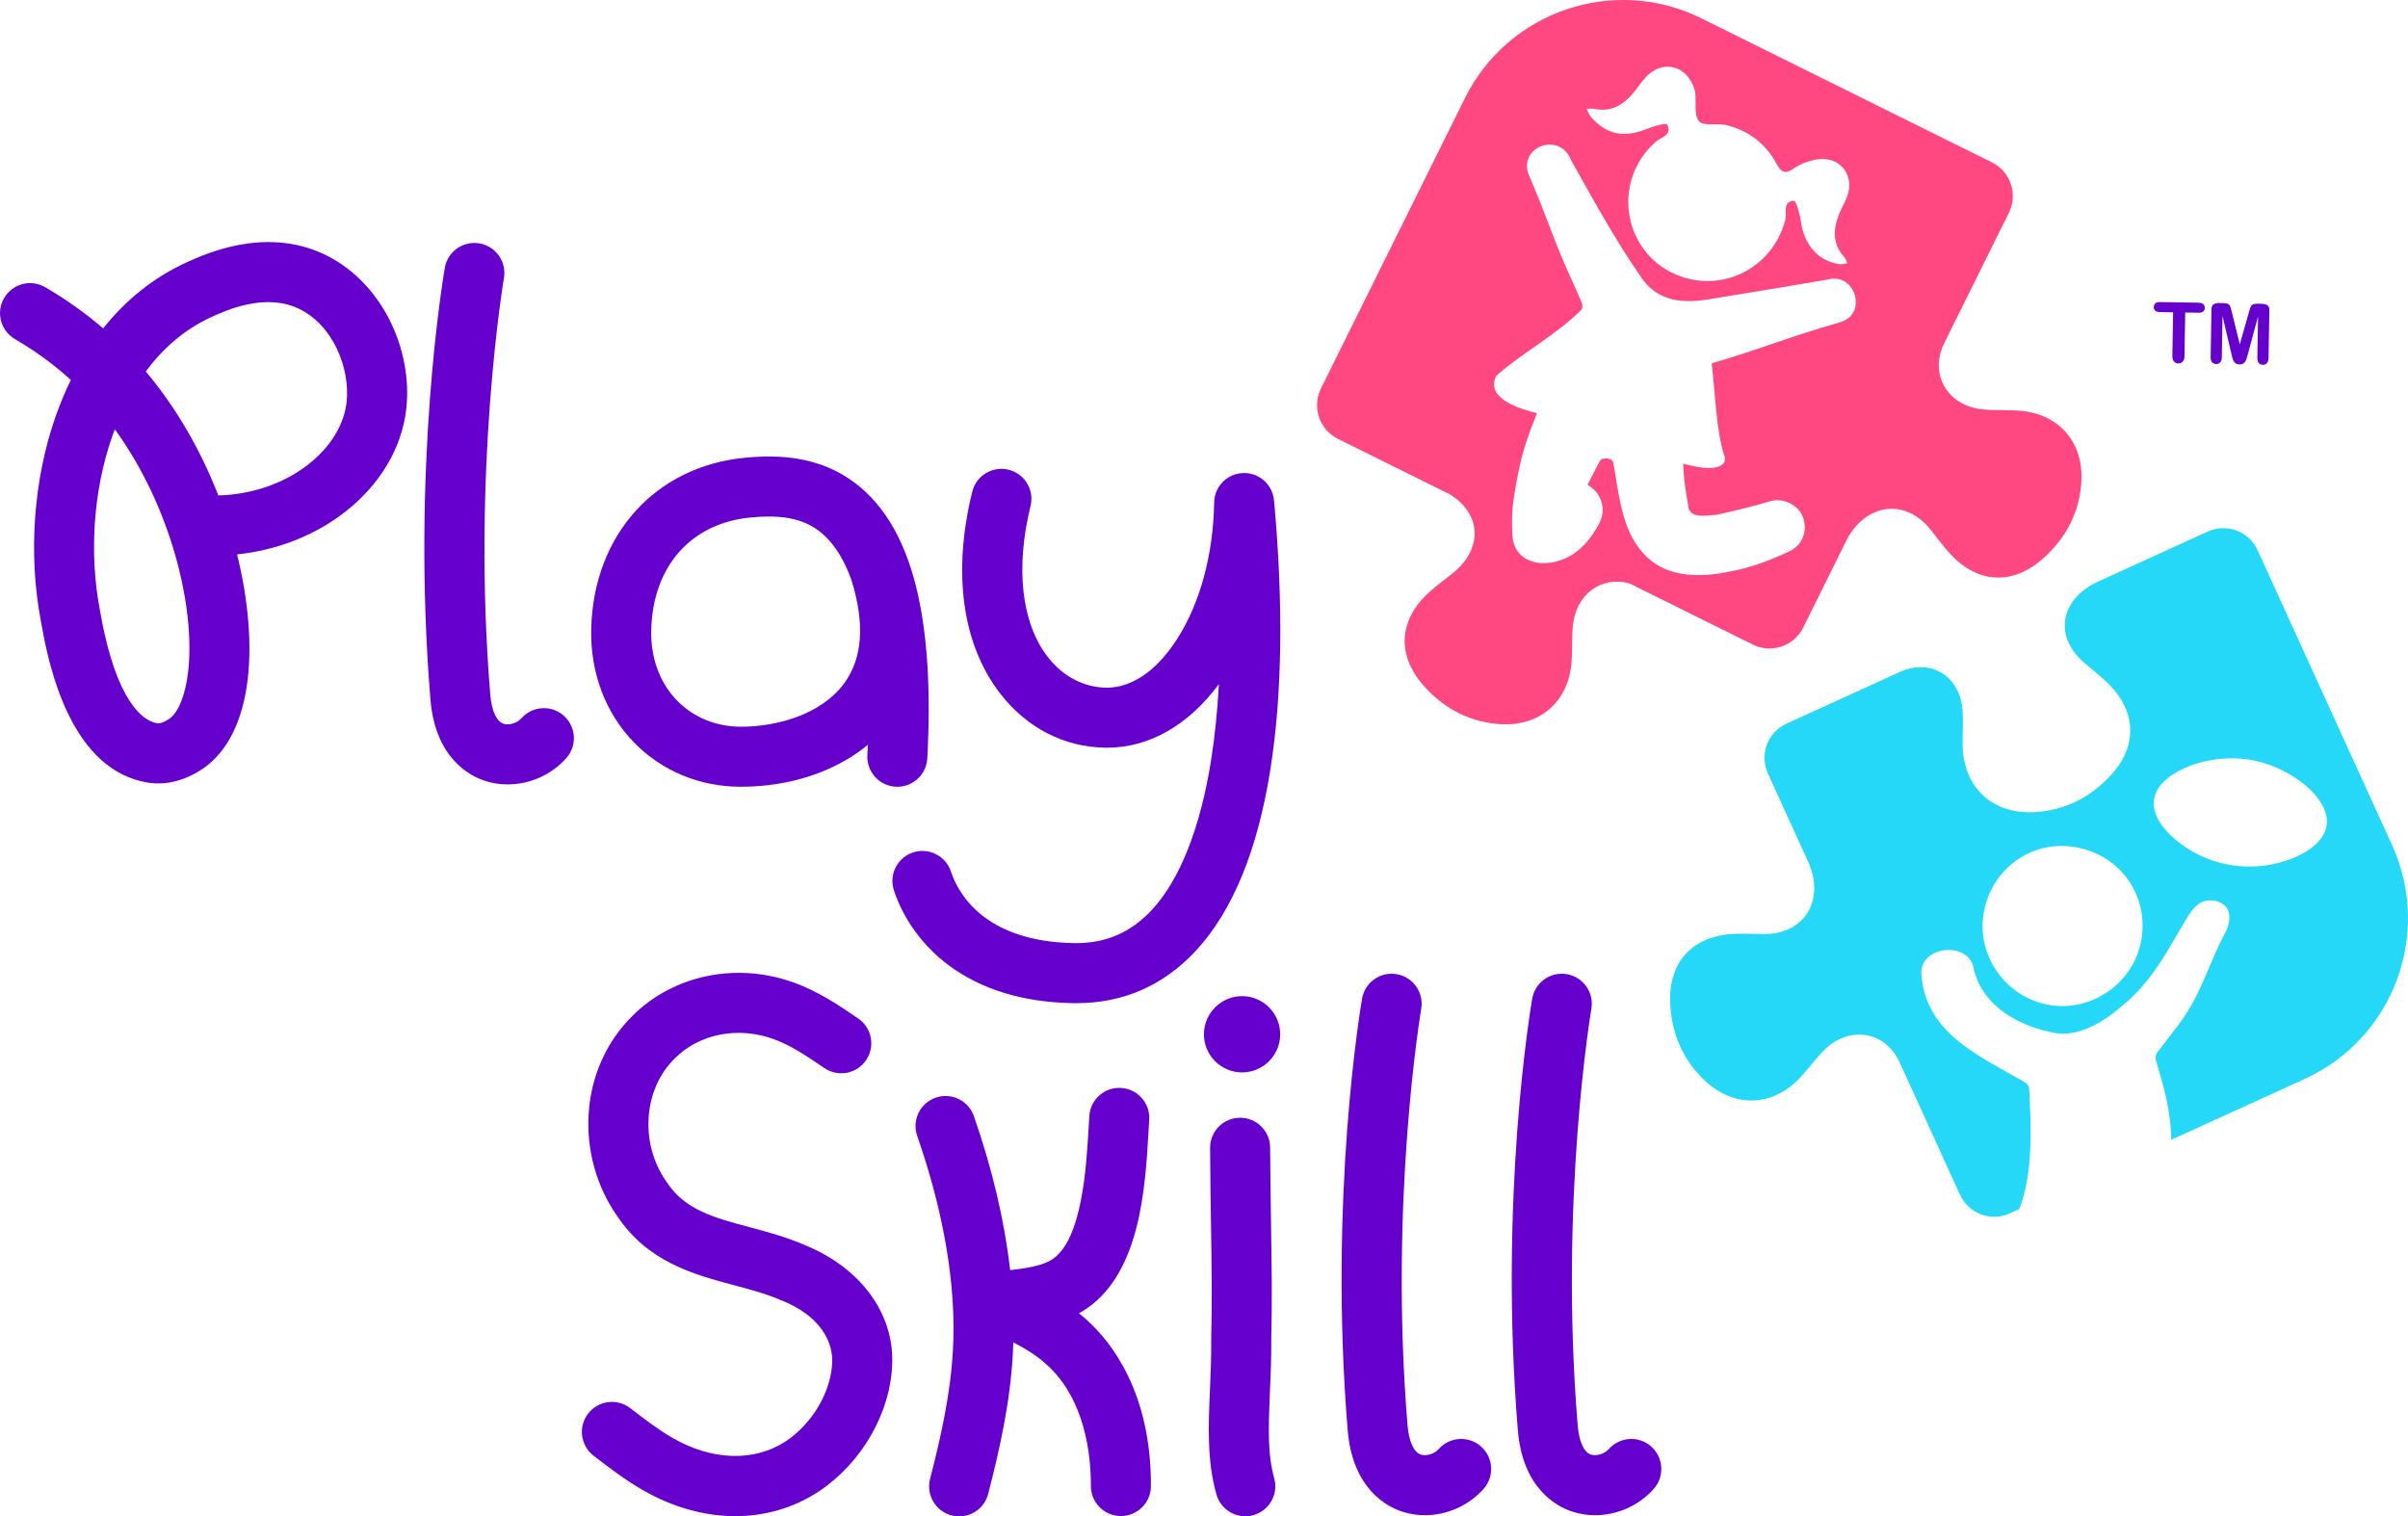 <?xml version="1.0" encoding="UTF-8"?>
<svg xmlns="http://www.w3.org/2000/svg" id="Layer_2" data-name="Layer 2" viewBox="0 0 1033.93 651.15">
  <defs>
    <style>
      .cls-1 {
        fill: #60c;
      }

      .cls-2 {
        fill: #ff4782;
      }

      .cls-3 {
        fill: #26d8f7;
      }
    </style>
  </defs>
  <g id="Layer_1-2" data-name="Layer 1">
    <g>
      <path class="cls-1" d="M944.04,129.98l-16.6-.28c-.86-.01-1.51.17-1.97.55-.46.38-.69.9-.7,1.57-.01.64.2,1.17.62,1.57.43.4,1.09.61,1.98.62l5.7.1-.32,18.72c-.02,1.07.21,1.87.69,2.4.48.54,1.1.81,1.88.82.76.01,1.39-.24,1.88-.75.49-.51.74-1.31.76-2.39l.32-18.72,5.7.1c.89.02,1.56-.17,2.01-.55.45-.39.68-.9.69-1.54.01-.64-.2-1.17-.63-1.58-.43-.41-1.1-.62-2-.63Z"></path>
      <path class="cls-1" d="M973.55,131.08c-.58-.4-1.37-.61-2.36-.63l-1.62-.03c-.97-.02-1.68.06-2.12.23-.44.17-.77.48-.99.93s-.47,1.19-.76,2.22l-3.99,14.05-3.5-14.18c-.25-1.04-.48-1.78-.68-2.25s-.52-.78-.96-.97-1.14-.28-2.11-.3l-1.62-.03c-1-.02-1.79.17-2.38.55-.59.38-.9,1.14-.92,2.26l-.35,20.39c-.02,1,.19,1.74.63,2.24.44.49,1.01.75,1.71.76.73.01,1.31-.22,1.76-.71.45-.48.68-1.22.7-2.2l.3-17.79,3.85,16.49c.13.54.26,1.06.39,1.56.13.5.3.96.53,1.37.23.41.55.76.97,1.03.42.27.93.41,1.54.42.81.01,1.45-.18,1.91-.58.46-.4.79-.85.96-1.35.18-.5.41-1.27.7-2.34l4.41-16.35-.3,17.79c-.02.98.19,1.73.63,2.23.44.5,1,.76,1.69.77.74.01,1.33-.22,1.78-.71.45-.48.68-1.22.7-2.2l.35-20.39c.02-1.13-.26-1.89-.84-2.29Z"></path>
    </g>
    <path class="cls-1" d="M242.09,307.33c-5.32-4.73-13.47-4.24-18.2,1.08-1.86,2.1-5.33,3.16-7.73,2.36-2.97-.99-5.09-5.66-5.65-12.5-7.96-96.58,5.7-177.85,5.87-178.87,1.21-7.01-3.49-13.68-10.51-14.89-7.01-1.21-13.68,3.49-14.89,10.51-.59,3.43-14.41,85.24-6.16,185.37,2.07,25.15,16.9,32.74,23.18,34.83,3.24,1.08,6.62,1.6,9.99,1.6,9.37,0,18.71-4.03,25.17-11.3,4.73-5.32,4.24-13.47-1.08-18.2Z"></path>
    <path class="cls-1" d="M138.51,108.87c-25.02-11.37-50.03,0-58.24,3.72-13.95,6.33-26.05,15.93-35.98,28.41-7.68-6.6-16.02-12.52-24.92-17.69-6.16-3.57-14.04-1.48-17.62,4.68-3.57,6.16-1.48,14.04,4.68,17.62,8.68,5.04,16.71,10.91,23.98,17.54-2.4,4.89-4.55,10.06-6.47,15.48-9.56,27.12-11.89,59.23-6.38,88.1.07.38.16.88.27,1.48,1.05,5.84,3.49,19.53,9.04,32.97,7.92,19.17,19.2,30.69,33.46,34.21l.08.02c2.62.69,5.14.99,7.55.99,7.99,0,14.72-3.3,19.36-6.5,10.37-7.16,16.97-20.43,19.06-38.38,1.76-15.08.29-33.81-4.58-53.48,17.11-1.76,33.32-8.09,46.26-18.15,15.18-11.8,24.55-27.6,26.4-44.49,1.38-12.62-1.19-26.15-7.23-38.1-6.51-12.87-16.71-22.96-28.71-28.42ZM80.77,288.51c-1.16,9.92-4.18,17.45-8.09,20.14-2.3,1.59-4.21,2.2-5.67,1.81-.17-.05-.32-.08-.44-.11-4.72-1.17-16.45-8.05-23.37-46.7-.13-.71-.23-1.31-.32-1.77-4.68-24.53-2.72-51.75,5.37-74.7.33-.94.68-1.89,1.05-2.86,24.49,33.75,34.63,77.18,31.48,104.19ZM148.83,172.58c-1.08,9.89-6.97,19.46-16.59,26.94-10.41,8.09-23.97,12.78-38.19,13.2-.1,0-.2,0-.3.01-7.29-18.66-17.62-37.15-31.15-53.22,6.9-9.34,16.1-17.9,28.33-23.45,6.17-2.8,22.56-10.25,36.92-3.72,15.13,6.87,22.55,25.86,20.98,40.25Z"></path>
    <path class="cls-1" d="M547.01,214.95s0-.03,0-.05c0-.02,0-.03,0-.05-.01-.11-.03-.22-.05-.33-.04-.32-.07-.64-.13-.95-.03-.13-.06-.26-.09-.39-.06-.29-.13-.57-.21-.85-.05-.18-.12-.35-.18-.53-.08-.22-.15-.44-.23-.66-.09-.22-.19-.43-.29-.64-.08-.16-.15-.33-.23-.49-.12-.23-.26-.46-.4-.68-.08-.13-.15-.26-.23-.39-.15-.23-.31-.44-.47-.66-.09-.12-.17-.23-.26-.35-.16-.2-.34-.4-.52-.59-.1-.11-.2-.23-.3-.34-.17-.18-.36-.34-.54-.51-.12-.11-.24-.23-.37-.34-.18-.15-.36-.28-.54-.42-.15-.11-.29-.23-.44-.33-.18-.13-.37-.24-.56-.35-.17-.1-.33-.21-.5-.31-.2-.11-.4-.2-.6-.3-.17-.08-.34-.17-.51-.25-.23-.1-.46-.18-.69-.27-.16-.06-.31-.13-.48-.18-.27-.09-.55-.16-.83-.23-.13-.03-.25-.07-.38-.1-.32-.07-.65-.12-.99-.17-.09-.01-.18-.03-.28-.04-.34-.04-.68-.06-1.03-.07-.09,0-.18-.02-.27-.02,0,0-.01,0-.02,0-.45,0-.91,0-1.37.05-3.88.35-7.2,2.4-9.3,5.34-.03.04-.07.09-.1.13-.18.25-.33.51-.49.78-.06.1-.12.19-.18.29-.13.23-.24.47-.36.71-.07.14-.14.27-.2.42-.1.23-.18.46-.27.7-.06.16-.13.31-.18.48-.08.25-.14.51-.21.76-.04.15-.09.3-.12.46-.06.29-.11.59-.15.88-.02.13-.05.25-.06.38-.04.31-.05.63-.06.94,0,.12-.02.23-.02.34-.38,22.52-6.08,43.41-16.03,58.82-11.79,18.26-24.1,20.81-30.38,20.7-9.72-.17-18.65-4.9-25.13-13.32-11.19-14.55-13.85-38.12-7.3-64.67,1.71-6.91-2.51-13.9-9.42-15.6-6.91-1.71-13.9,2.51-15.6,9.42-8.57,34.71-4.35,65.46,11.89,86.56,11.37,14.77,27.39,23.08,45.12,23.38.29,0,.58,0,.87,0,18.06,0,34.9-9.62,48.01-27.3-.62,11.52-1.72,22.36-3.31,32.43-4.61,29.23-13.42,51.54-25.47,64.52-9.12,9.82-20.04,14.49-33.41,14.26-38.78-.66-49.89-21.71-52.86-30.73-2.23-6.76-9.52-10.43-16.28-8.2-6.76,2.23-10.43,9.52-8.2,16.28,4.15,12.57,12.53,24.01,23.6,32.23,14,10.39,31.93,15.84,53.3,16.2.47,0,.93.01,1.39.01,20.2,0,37.47-7.57,51.34-22.5,15.78-16.99,26.56-43.24,32.04-78.04,5.07-32.14,5.59-70.93,1.55-115.3Z"></path>
    <path class="cls-1" d="M318.14,337.83h0c21.2,0,40.59-6.55,54.49-17.99-.06,1.49-.13,2.96-.21,4.42-.38,7.11,5.08,13.18,12.18,13.56.23.01.47.02.7.02,6.8,0,12.49-5.33,12.86-12.2,3.04-57.03-5.48-94.32-26.05-114-17.16-16.42-38.14-16.46-52.42-15.07-38.41,3.75-64.86,33.22-65.83,73.33-.46,18.93,6.09,36.33,18.43,48.97,11.94,12.23,28.23,18.97,45.86,18.97ZM279.63,270.51c.66-27.29,16.97-45.8,42.57-48.3,2.8-.27,5.42-.41,7.86-.41,10.7,0,18.19,2.67,24.23,8.45,4.84,4.63,8.51,11.1,11.26,18.72,5.87,18.68,4.85,33.62-3.05,44.4-10.09,13.77-29.53,18.68-44.36,18.68-10.63,0-20.36-3.98-27.41-11.2-7.45-7.63-11.4-18.41-11.11-30.34Z"></path>
    <g>
      <path class="cls-1" d="M545.29,597.4c.31-7.07.62-14.38.55-22.13.43-16.77.19-31.76-.08-49.11-.16-10.26-.32-20.87-.39-33.39-.04-7.1-5.8-12.82-12.89-12.82-.02,0-.04,0-.07,0-7.12.04-12.86,5.84-12.82,12.95.06,12.66.24,23.82.39,33.66.27,17.14.5,31.94.08,48.28,0,.15,0,.31,0,.46.07,7.15-.23,14.19-.52,20.99-.69,15.9-1.34,30.91,2.76,45.4,1.61,5.68,6.77,9.38,12.4,9.38,1.16,0,2.34-.16,3.51-.49,6.85-1.94,10.83-9.06,8.89-15.91-2.97-10.5-2.43-22.9-1.81-37.27Z"></path>
      <path class="cls-1" d="M466.81,566.96c-1.16-1.07-2.34-2.08-3.54-3.05,1.21-.67,2.41-1.4,3.59-2.22,22.8-15.85,24.9-51.89,26.28-75.74.1-1.8.2-3.5.31-5.1.46-7.1-4.92-13.24-12.02-13.7-7.11-.47-13.24,4.92-13.7,12.02-.11,1.65-.21,3.42-.32,5.28-.96,16.56-2.76,47.38-15.26,56.07-4.33,3.01-11.12,3.98-18.42,4.88-2.38-20.97-7.62-43.33-15.57-66.14-2.34-6.72-9.69-10.27-16.41-7.93-6.72,2.34-10.27,9.69-7.93,16.41,11.56,33.14,16.86,64.89,15.34,91.86-.98,19.01-5.3,37.87-9.81,55.43-1.77,6.89,2.38,13.92,9.27,15.69,1.08.28,2.16.41,3.22.41,5.74,0,10.98-3.86,12.47-9.68,4.85-18.86,9.49-39.24,10.59-60.46.09-1.51.15-3.04.19-4.58,5.07,2.62,10.16,5.7,14.26,9.5.04.04.09.08.13.12,16.56,14.91,18.96,38.99,18.92,52.02-.02,7.12,5.73,12.91,12.85,12.93h.04c7.1,0,12.86-5.74,12.89-12.85.13-40.28-17.06-61.88-27.37-71.19Z"></path>
      <path class="cls-1" d="M533.59,427.73c-9.01-.13-16.5,7.07-16.66,16.1-.15,9.03,7.07,16.5,16.1,16.66.09,0,.19,0,.28,0,8.9,0,16.22-7.16,16.37-16.1h0c.15-9.03-7.07-16.5-16.1-16.66Z"></path>
      <path class="cls-1" d="M345.44,534.56c-7.95-3.42-15.89-5.55-23.58-7.61-15.51-4.15-27.76-7.43-35.61-19.39-.07-.11-.14-.21-.21-.31-11.48-16.41-9.83-39.61,3.75-52.82.04-.03.07-.07.11-.1,10.51-10.47,27.07-13.68,42.25-8.15,7.04,2.52,13.75,6.93,21.8,12.43,5.88,4.02,13.9,2.51,17.91-3.36,4.02-5.88,2.51-13.9-3.36-17.91-7.55-5.17-16.95-11.6-27.61-15.41-24.44-8.89-51.56-3.36-69.13,14.08-11.26,10.98-18.01,25.99-19.01,42.29-.96,15.55,3.33,31.02,12.06,43.59,13.24,20.04,32.97,25.32,50.39,29.98,7.15,1.92,13.91,3.72,20.16,6.43.1.04.19.08.29.12,20.78,8.39,21.85,22.29,21.68,26.35,0,.03,0,.06,0,.09-.43,12.61-8.37,26.23-19.77,33.92-13.52,8.97-31.69,8.49-48.66-1.28-6.27-3.59-12.38-8.3-18.29-12.85-5.64-4.35-13.73-3.3-18.08,2.34-4.35,5.64-3.3,13.73,2.34,18.08,6.6,5.09,13.42,10.35,21.19,14.79,12.92,7.45,26.53,11.17,39.65,11.17,12.9,0,25.32-3.6,36.15-10.8l.06-.04c18.21-12.26,30.44-33.61,31.16-54.4.88-21.82-13.54-41.43-37.65-51.21Z"></path>
      <path class="cls-1" d="M635.94,621.13c-5.32-4.73-13.47-4.24-18.2,1.08-1.87,2.1-5.33,3.16-7.73,2.36-2.97-.99-5.09-5.66-5.65-12.5-7.96-96.58,5.7-177.85,5.87-178.87,1.21-7.01-3.49-13.68-10.51-14.89-7.02-1.21-13.68,3.49-14.89,10.51-.59,3.43-14.42,85.24-6.16,185.37,2.07,25.15,16.9,32.74,23.18,34.83,3.24,1.08,6.62,1.6,9.99,1.6,9.37,0,18.71-4.03,25.17-11.3,4.73-5.32,4.24-13.47-1.08-18.2Z"></path>
      <path class="cls-1" d="M709,621.13c-5.32-4.73-13.47-4.24-18.2,1.08-1.87,2.1-5.33,3.16-7.73,2.36-2.97-.99-5.09-5.66-5.65-12.5-7.96-96.58,5.7-177.85,5.87-178.87,1.21-7.01-3.49-13.68-10.51-14.89-7.02-1.21-13.68,3.49-14.89,10.51-.59,3.43-14.42,85.24-6.16,185.37,2.07,25.15,16.9,32.74,23.18,34.83,3.24,1.08,6.62,1.6,9.99,1.6,9.37,0,18.71-4.03,25.17-11.3,4.73-5.32,4.24-13.47-1.08-18.2Z"></path>
    </g>
    <path class="cls-2" d="M893.59,208.23c1.65-17.89-9.25-30.8-27.16-31.93-5.03-.33-10.1-.02-15.11-.51-14.76-1.42-22.94-14.61-16.77-27.91l.02-.05,27.99-56.46c3.97-8,.7-17.7-7.3-21.66l-124.66-61.81c-37.51-18.6-83-3.26-101.6,34.24l-61.81,124.66c-3.97,8-.7,17.69,7.31,21.66l48.13,23.87c13.57,8.45,14.11,23.4,1.2,33.76-3.37,2.72-6.89,5.25-10.09,8.13-13.1,11.75-14.18,26.87-2.61,40.05,8.38,9.57,18.91,15.4,31.78,16.59,17.89,1.64,30.8-9.25,31.93-27.16.33-5.03.02-10.11.51-15.11,1.29-13.38,12.24-21.35,24.18-18.13l53.07,26.31c8,3.97,17.69.7,21.66-7.3l18.78-37.87s.02-.04.03-.06c8.2-15.34,24.95-17.7,35.76-4.23,2.72,3.37,5.26,6.89,8.14,10.09,11.75,13.1,26.86,14.18,40.04,2.61,9.57-8.38,15.4-18.91,16.59-31.78ZM684.55,46.73c7.15,1.51,12.37-1.59,16.72-6.81,1.84-2.22,3.45-4.65,5.4-6.77,6.64-7.25,16.45-5.54,20.26,3.48.44,1.05.83,2.19.96,3.32.47,4.17-.59,9.59,1.65,12.16,1.92,2.19,7.7.66,11.58,1.59,9.47,2.27,16.84,7.8,21.5,16.33,2.11,3.87,3.63,5.08,7.73,2.22,2.96-2.05,6.8-3.41,10.4-3.87,9.31-1.17,15.49,6.73,12.5,15.59-.92,2.73-2.47,5.23-3.55,7.9-2.66,6.58-3.02,12.91,2.27,18.6.62.66.78,1.74,1.16,2.64-1.11.12-2.26.49-3.32.33-9.22-1.36-15.21-8.35-16.59-18.58-.41-3.09-2.06-8.69-2.88-8.64-5.17.29-3.04,5.24-3.79,8.18-5.05,19.77-25.47,31.03-44.67,24.36-24.65-8.56-30.66-40.37-11.04-57.8,2.29-2.03,7.4-2.92,4.97-7.49-.37-.72-5.63.63-8.34,1.74-10.09,4.11-17.44,2.78-24.34-4.94-.87-.97-1.27-2.38-1.88-3.57,1.11,0,2.27-.18,3.33.05ZM789.82,138.45c-23.33,6.68-32.22,10.92-54.87,17.56,1.43,11.75,1.78,27.34,5.13,38.78,2.75,5.97-4.8,6.83-10.62,5.81-2.26-.4-4.52-.92-6.77-1.48.03.49.06,1.05.08,1.71.25,5.43,1.19,10.84,2.08,16.21.36,6.02,8.13,4.25,12.28,3.99,7.75-1.74,15.5-3.53,23.08-5.84,4.97-1.51,11.84,1.23,13.94,6.91,2.07,5.59-.14,11.97-5.59,14.52-8.13,3.81-16.48,7.07-25.36,8.7-12.22,2.65-26.69,3.05-36.25-6.36-5.78-5.57-8.75-12.74-10.55-20.28-2.23-9.39-1.9-10.14-3.62-19.64-.34-1.85-1.61-2.01-2.81-2.17-.91-.11-2.43.13-2.77.72-2.95,5.21-2.71,5.19-5.54,10.52.64.49,1,.78,1.4,1.06,4.93,3.42,6.45,9.99,3.73,15.34-.81,1.58-1.71,3.13-2.71,4.59-2.5,3.62-5.36,6.71-8.81,8.95-.11.07-.22.14-.34.21-2.7,1.69-5.76,2.86-9.27,3.35-8.74,1.21-15.58-3.16-16.2-11.12-.13-1.65-.21-3.31-.23-4.98,0-.09,0-.18,0-.27-.05-4.27.25-8.57.95-12.74,2.15-12.88,3.73-19.76,8.48-31.9.42-1.07.83-2.13,1.24-3.18-7.25-1.81-22.48-6.39-17.39-16.12,11.42-10.04,25.53-17.37,36.53-28.31.51-.73.5-2.12.14-2.96-1.86-4.46-3.92-8.84-5.88-13.27-7.33-16.53-9.23-23.98-16.42-40.57-6.22-12.83,12.79-20.28,17.71-7.36,5.91,10.5,10.65,19.17,16.83,29.49,5.73,9.59,7.22,11.89,13.51,21.11,3.82,5.58,9.43,8.87,16.47,9.67,6.75.76,13.21-.77,19.72-1.81,19.6-3.14,24.05-3.94,43.63-7.25,12.08-3.32,17.37,15.3,5.04,18.4Z"></path>
    <path class="cls-3" d="M1027.08,362.85l-57.72-126.61c-3.7-8.12-13.29-11.7-21.41-7.99l-47.76,21.77s-.06.04-.1.05c-15.57,7.69-18.27,23.31-5.17,34.54,3.29,2.82,6.71,5.48,9.82,8.45,12.71,12.17,13.3,27.31,1.31,40.11-8.69,9.29-19.4,14.77-32.3,15.55-17.93,1.06-30.49-10.25-31.03-28.19-.16-5.04.31-10.1-.01-15.11-.93-14.81-13.13-22.8-26.63-17.05-.02.01-.04.02-.06.03l-48.94,22.32c-8.12,3.7-11.7,13.29-7.99,21.41l17.6,38.61c6.77,16.07-2.03,30.44-19.32,30.33-4.33-.02-8.66-.27-12.96-.06-17.58.85-27.95,11.89-27.28,29.43.46,12.71,4.96,23.86,14.19,32.92,12.84,12.56,29.74,12.26,41.91-.93,3.43-3.71,6.39-7.83,9.92-11.4,10.43-10.58,25.87-8.58,32.28,4.67l26.13,57.31c3.7,8.12,13.29,11.7,21.4,8l4.07-1.86c6.02-15.11,5.11-36.6,4.2-52.13-.21-.89-1.11-1.91-1.97-2.41-20.84-11.91-42.14-21.22-44.28-46-1.1-12.75,21.07-14.87,22.57-2.13,4.22,16.56,20.61,24.51,35.05,27.12,9.27,1.59,19.88-4.12,27.81-11.07,13.68-10.72,20.17-24.33,29.16-39.3,1.7-2.6,3.57-4.88,6.36-6.13,4.75-1.48,11.21.51,11.31,6.46.02,2.08-.5,4.47-1.53,6.39-8.31,15.77-10.37,27.14-21.03,41.02-2.84,3.71-5.77,7.35-8.54,11.13-.51.72-.85,2.02-.53,2.83,3.63,12.36,6.43,21.92,6.69,34.48l57.26-26.1c38.09-17.38,54.9-62.33,37.52-100.43ZM880.24,431.58c-18.53-2.95-31.53-20.71-28.54-39.18,3.17-19.59,20.82-31.52,38.67-28.76,19.66,3.03,32.19,20.46,29.15,39.51-2.95,18.44-20.81,31.36-39.29,28.43ZM995.46,361.38c-2.12,2.32-4.69,4.04-7.45,5.47-4.07,2.11-8.37,3.55-12.87,4.39-18.26,3.44-34.75-3.72-44.42-13.89-1.89-2-3.51-4.19-4.66-6.71-.94-2.1-1.44-4.28-1.25-6.59.23-2.8,1.42-5.18,3.22-7.28,2.04-2.37,4.57-4.14,7.3-5.62,3.34-1.81,6.87-3.17,10.56-4.04,14.53-3.43,27.99-.96,40.37,7.38,3.49,2.35,6.58,5.15,9.05,8.4,1.15,1.57,2.08,3.1,2.76,4.78.89,2.22,1.28,4.5.89,6.88-.43,2.65-1.72,4.87-3.51,6.82Z"></path>
  </g>
</svg>
